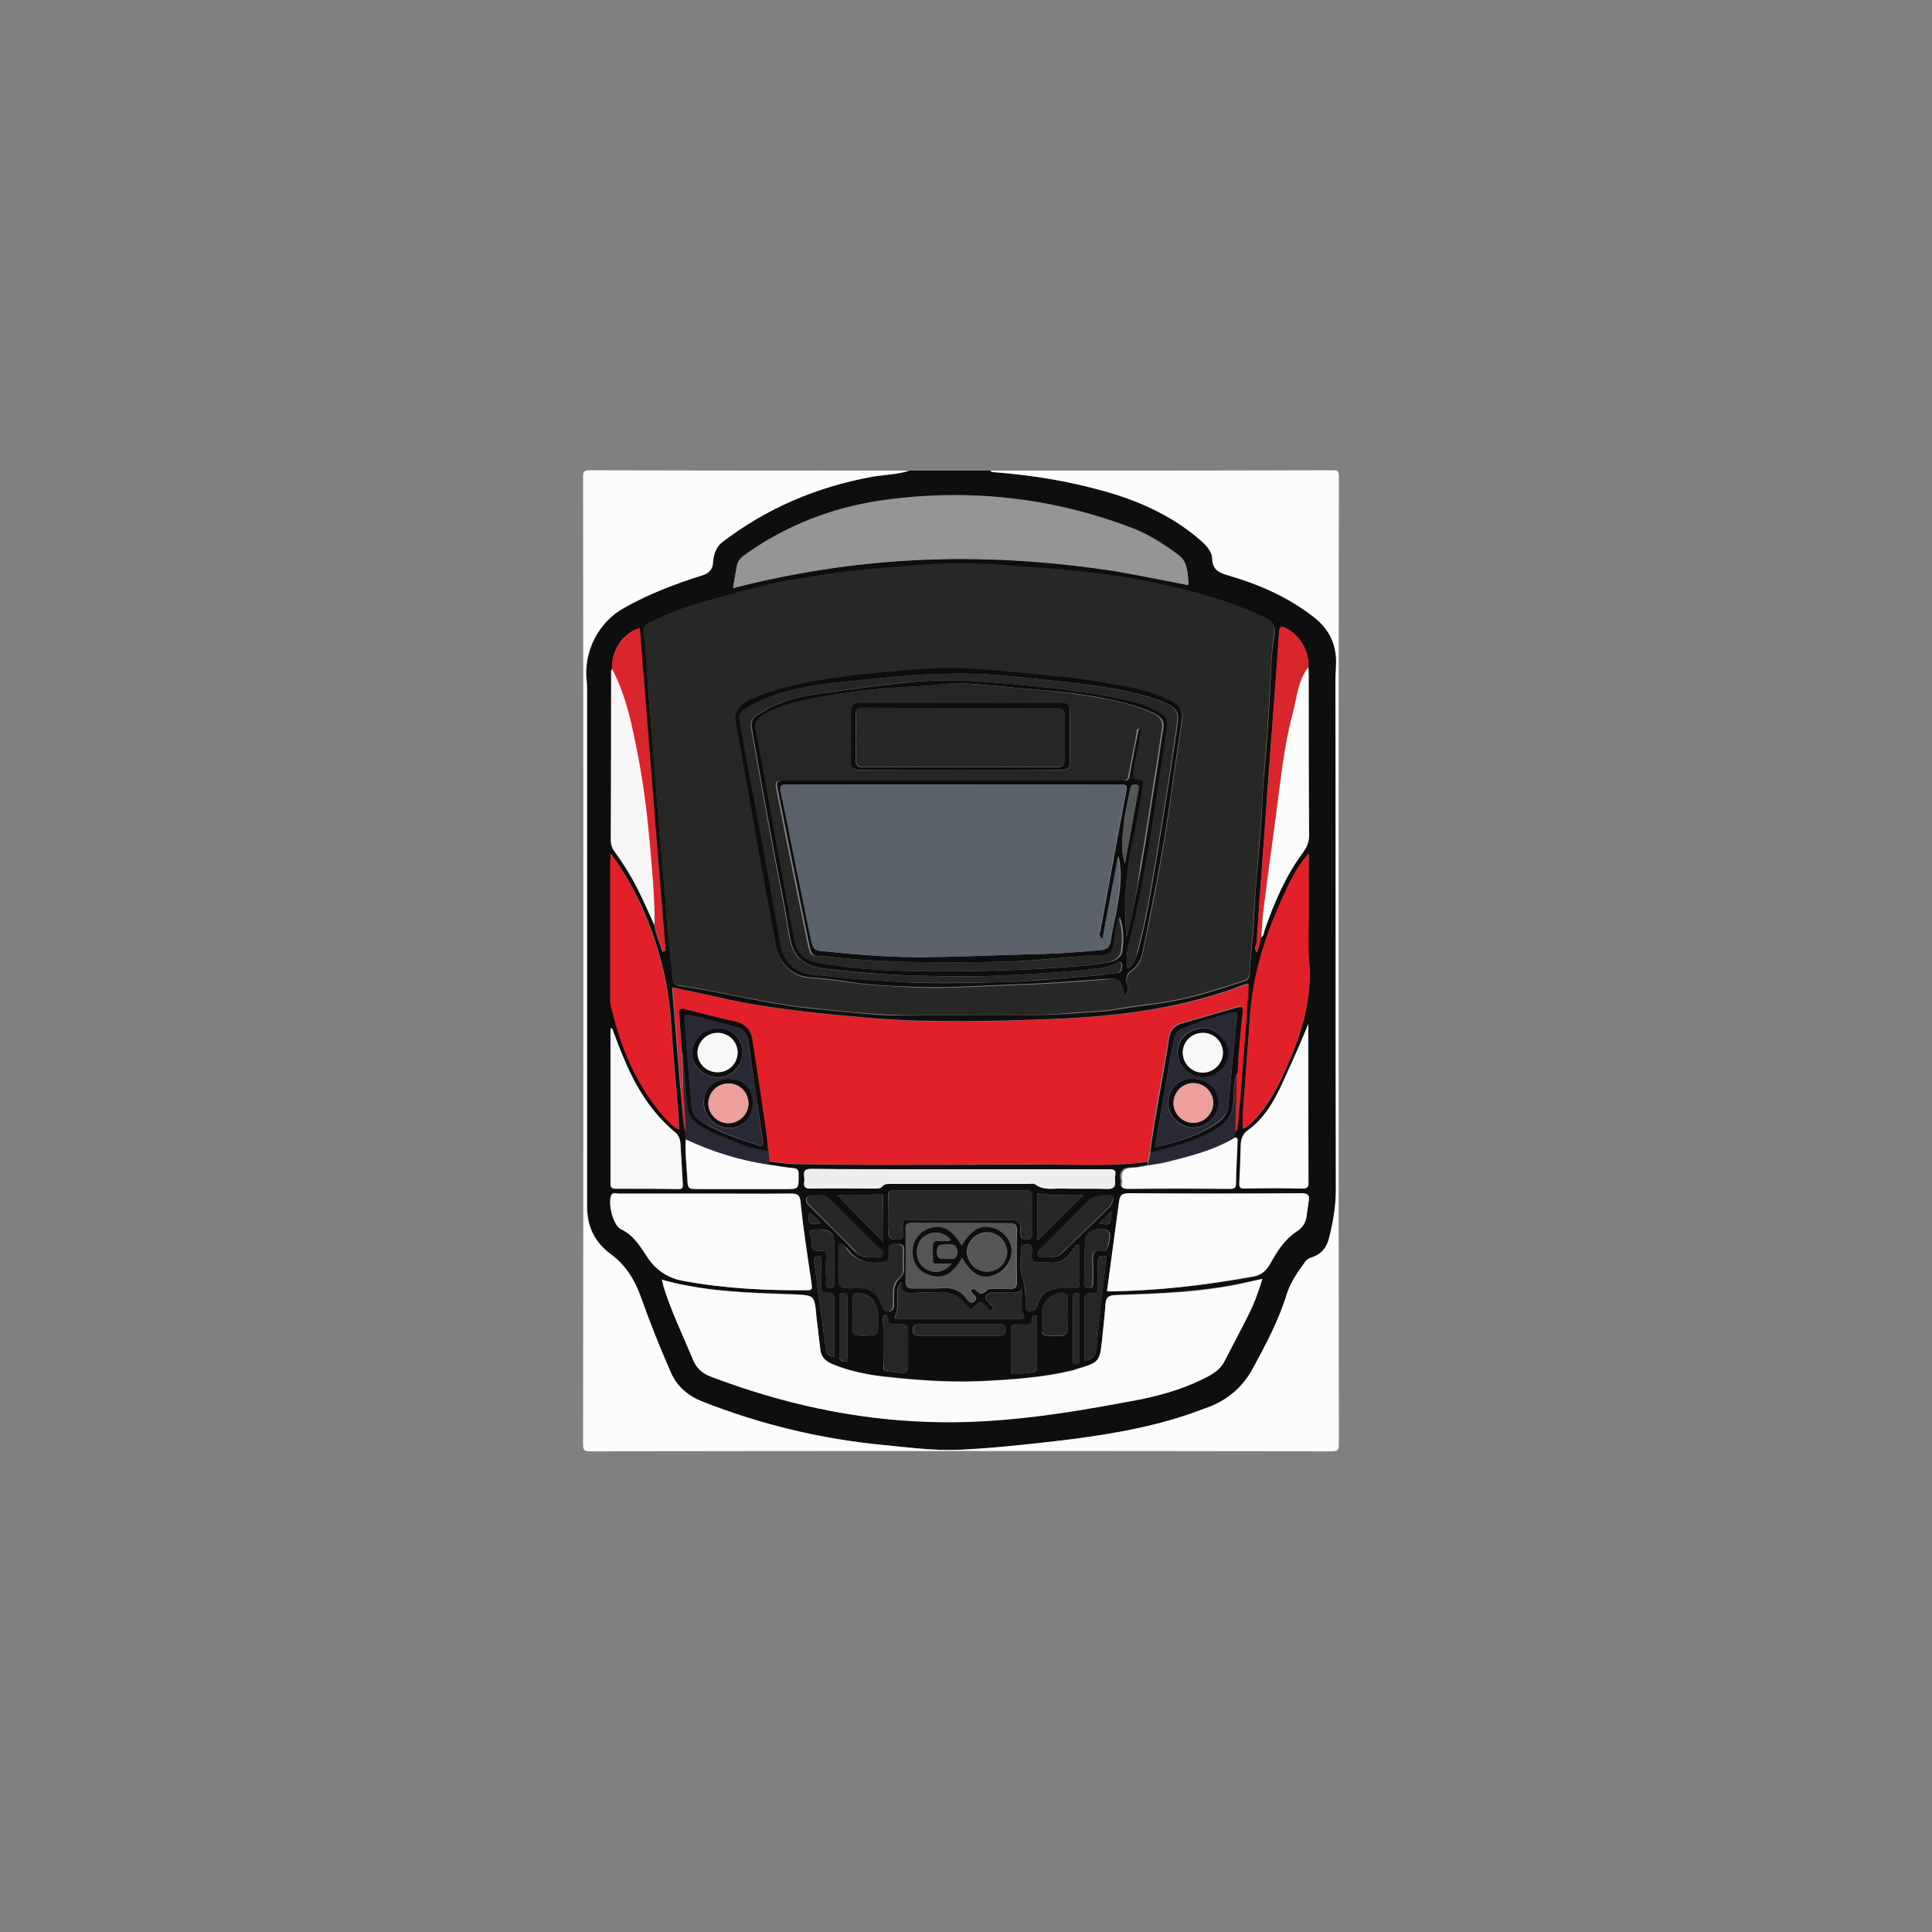 <?xml version="1.0" encoding="utf-8"?>
<!-- Generator: Adobe Illustrator 17.1.0, SVG Export Plug-In . SVG Version: 6.00 Build 0)  -->
<!DOCTYPE svg PUBLIC "-//W3C//DTD SVG 1.1//EN" "http://www.w3.org/Graphics/SVG/1.1/DTD/svg11.dtd">
<svg version="1.1" id="Layer_1" xmlns="http://www.w3.org/2000/svg" xmlns:xlink="http://www.w3.org/1999/xlink" x="0px" y="0px"
	 viewBox="0 0 500 500" enable-background="new 0 0 500 500" xml:space="preserve">
<rect x="0" y="0" width="500" height="500" fill="#808080" stroke="none"/>
<g>
	<g>
		<path fill="#0F0E0F" d="M235.3,121.8c7,0,14.1,0,21.2,0c0.1,0.4,0.5,0.4,0.8,0.4c9.4,0.7,18.7,2.2,27.8,4.7
			c9.3,2.5,17.9,6.3,25.3,12.6c1.6,1.4,3.4,2.9,3.4,5.1c0.1,2.8,1.7,3.7,4.1,4.3c7.8,2.2,15.2,5.5,21.8,10.5
			c3.4,2.6,5.7,5.9,6.1,10.4c0.2,2.1-0.1,4-0.1,6.1c0,44,0,88,0.1,132c0,4.2-0.7,8.2-1.7,12.3c-0.6,2.5-2,4.3-4.5,5.2
			c-0.7,0.2-1.3,0.5-1.7,1.1c-1.9,2.7-3.8,5.2-4.8,8.4c-2.1,6.9-5.5,13.2-8.9,19.5c-2.5,4.7-6.3,7.9-11.2,9.7c-2,0.7-4,1.6-6.1,2.2
			c-11.1,3.6-22.4,5.3-33.9,6.7c-8.2,1-16.4,1.9-24.6,2.2c-6.5,0.3-12.9-0.6-19.4-1.2c-16.3-1.6-32-5.3-47.2-11.3
			c-3.9-1.6-6.7-4-8.3-7.9c-2.8-6.3-5.3-12.7-7.6-19.2c-1.6-4.3-4-8.2-7.6-10.9c-4.3-3.1-6.3-7.2-6.3-12.4c0-44.4,0-88.8,0-133.2
			c0-0.9,0-1.9-0.1-2.8c-0.9-7.6,3-15.3,9.7-19c6.4-3.6,13.2-6.2,20.2-8.4c1.8-0.5,2.7-1.6,2.8-3.4c0.1-1.9,0.7-3.9,2.4-5.2
			c11.5-8.8,24.5-14.3,38.7-16.9C229,122.9,232.3,122.9,235.3,121.8z M177.4,293c0,0.7,0,1.3,0,1.9c-0.1,3.3,0.2,6.6,0.4,9.9
			c0.2,3,0.1,3,3.2,3c7.4,0,14.8,0,22.1,0c3.6,0,3.5,0,3.5-3.7c0-1.1-0.2-1.6-1.4-1.7c-2.1-0.1-4.2-0.6-6.3-0.9c0-0.3,0-0.6,0.1-0.9
			c2.5,0.3,4.9,0.7,7.3,0.7c7.7,0.1,15.3,0.2,23,0.2c14.5,0,29-0.1,43.5-0.1c8.1,0.1,16.2,0.4,24.2-0.7c0,0.3,0,0.5,0,0.8
			c-1.4,0.2-2.8,0.6-4.2,0.6c-2.3,0-3.3,1-2.8,3.3c0.1,0.2,0,0.4,0,0.6c-0.2,1.3,0.4,1.6,1.6,1.6c8.8-0.1,17.6-0.1,26.3,0
			c1.1,0,1.6-0.3,1.6-1.5c0.1-3.6,0.3-7.2,0.4-10.8c0-0.5,0.1-1-0.7-1c0-0.4,0-0.9,0.1-1.4c0.9-0.4,0.8-1.2,0.9-2
			c0.5-6.4,1-12.8,1.6-19.2c0.4-5.7,0.8-11.4,1.2-17.2c-1.4,0.4-2.5,0.8-3.7,1.3c-15.3,5.4-31,7.3-47.1,7.9
			c-15.4,0.6-30.8,1-46.3-0.2c-13.5-1.2-27.1-2.4-40.4-5.5c-3.8-0.9-7.6-1.6-11.6-2.5c0.7,8.7,1.4,17.1,2.1,25.7
			C176.5,285.2,176.5,289.1,177.4,293z M326.2,242.5c0.7-0.4,0.7-1.3,1-1.9c2.5-7.2,5.5-14.1,10.1-20.3c1-1.3,1.4-2.6,1.4-4.3
			c-0.1-13.8,0-27.6-0.1-41.4c0-0.7-0.1-1.4-0.1-2.1c0.4-3.7-1.9-7.9-5.3-9.6c-1.8-1-2.1-0.7-2.2,1.3c-0.4,6.4-0.9,12.8-1.4,19.2
			c-1,12.7-1.9,25.4-2.8,38.2c-0.6,7.5-1.1,14.9-1.6,22.4c-0.1,0.7-0.9,1.5,0.1,2.5C325.9,245,325.9,243.7,326.2,242.5z
			 M158.4,173.1c-0.4,0.3-0.3,0.7-0.3,1.2c0,14.4-0.1,28.8-0.1,43.2c0,1.1,0.4,2,1,2.9c2.6,3.6,4.9,7.4,6.8,11.4
			c1.2,2.5,2.4,5.1,3.5,7.6c0.4,2.4,1.4,4.6,2.1,6.9c0.2,0,0.4-0.1,0.7-0.1c-2.2-27.9-4.4-55.7-6.7-83.6
			C161.1,163.9,158.2,168.4,158.4,173.1z M252,262.7c6.5-0.1,16,0.3,25.4-0.4c4.1-0.3,8.2-0.4,12.3-1.1c4-0.7,8.2-1.1,12.3-1.8
			c6.8-1.1,13.3-3.3,19.9-5.4c0.7-0.2,1.4-0.6,1.5-1.6c0.2-3.5,0.5-7,0.9-10.5c0.2-2.5,0.3-5,0.4-7.6c0.4-6.6,1.1-13.2,1.6-19.7
			c0.4-4.9,0.4-9.7,0.9-14.5c0.7-7.7,1.2-15.4,1.6-23.1c0.2-4.2,0.3-8.5,1-12.6c0.4-2.4-0.3-3.4-2.3-4.4c-9.1-4.3-18.8-6.9-28.5-9
			c-8.3-1.8-16.7-2.8-25.1-3.5c-7.4-0.6-14.8-1.3-22.2-1.5c-9.4-0.3-18.8,0.7-28.1,1.6c-6,0.5-12,1.4-17.9,2.5
			c-8.5,1.4-16.7,3.9-24.9,6.2c-4.5,1.3-8.8,3.1-12.9,5.1c-1,0.4-1.5,1-1.3,2.2c0.5,3.5,0.7,7.1,0.9,10.7c0.4,6.6,1,13.2,1.6,19.7
			c0.3,4.1,0.6,8.2,0.9,12.4c0.5,6.4,1,12.7,1.6,19.1c0.4,4.3,0.7,8.5,1,12.8c0.4,4.9,1.1,9.9,1.5,14.8c0.1,1.5,0.8,1.9,2,2.1
			c10.9,1.6,21.7,4.5,32.7,5.7c7.3,0.7,14.5,1.6,21.8,1.9C236.7,262.9,242.9,262.7,252,262.7z M171.3,331.2c0.2,0.7,0.3,1.2,0.4,1.6
			c2,6.5,5,12.6,7.6,18.9c0.9,2.2,2.5,3.7,4.7,4.5c18.2,6.9,37,11.1,56.4,11.7c17.4,0.6,34.4-2,51.4-5.2c6.9-1.3,13.6-2.9,19.9-6.1
			c2.1-1,4-2.2,5.2-4.4c2-4,4.1-7.9,6.1-11.8c1.5-3,2.6-6.1,3.7-9.5c-1.4,0.3-2.5,0.6-3.6,0.8c-11.4,2.6-22.9,3-34.4,3.4
			c-1.8,0.1-2.5,0.7-2.6,2.3c-0.2,3.1-0.6,6.3-0.9,9.4c-0.5,5.5-0.8,5.8-6.1,7.3c-0.4,0.1-0.8,0.2-1.2,0.4c-8,2-16.2,2.5-24.5,2.9
			c-8.5,0.4-17.1-0.4-25.5-1.3c-4.3-0.5-8.5-1.4-12.4-3.1c-1.7-0.7-3-1.8-3.2-3.8c-0.3-2.8-0.7-5.5-1-8.4c-0.5-5.8-0.5-5.6-6.3-5.9
			C193.7,334.5,182.5,334.4,171.3,331.2z M189.7,152.2c15.6-4,31.1-6.4,47-7.3c17.3-0.9,34.5,0.2,51.6,2.8c6.1,0.9,12,2.2,18,3.4
			c0.4,0.1,1.3,0.6,1.3-0.3c-0.3-2.6-0.1-5.4-2.7-7.3c-3.8-2.8-7.8-5.4-12.2-7c-20.9-7.9-42.6-10.2-64.8-7
			c-12.6,1.9-24.3,6.4-34.8,13.8c-1.1,0.8-2.2,1.6-2.4,3.1C190.3,148.3,190,150.1,189.7,152.2z M286.5,334.2c13-0.1,25.6-1.6,38-3.8
			c1.9-0.4,3.3-1.6,4.3-3.4c1.7-3.1,3.7-6.2,6.6-8.1c1.6-1,2.4-2.2,2.7-3.8c0.2-1.3,0.3-2.8,0.6-4.2c0.3-1.7-0.4-2-2-2
			c-14.9,0.1-29.7,0.1-44.6,0c-1.9,0-2.3,0.6-2.5,2.2C288.6,318.7,287.6,326.4,286.5,334.2z M182.7,308.9c-7.6,0-15.2,0-22.8,0
			c-0.6,0-1.4-0.4-1.8,0.5c-0.8,2,0.5,7.7,2.5,8.7c3.2,1.5,4.9,4.3,6.7,7c2.2,3.4,5.4,5.7,9.5,6.4c10.6,1.9,21.4,2.5,32.2,2.4
			c1,0,1.2-0.3,1-1.3c-1-7.2-2.2-14.3-2.9-21.5c-0.2-2.1-1-2.2-2.7-2.2C197.2,308.9,189.9,308.9,182.7,308.9z M158.1,221
			c-0.1,0.9-0.1,1.1-0.1,1.4c0,12,0,24.1,0,36.1c0,0.4,0,0.8,0.1,1.3c2.5,10.9,6.6,21.1,14.2,29.6c1,1,1.9,2.2,3.5,2.9
			c-0.1-1.5-0.1-2.7-0.2-3.9c-0.7-7.9-1.4-15.9-1.9-23.8c-0.7-10.7-3.4-20.8-7.8-30.5C163.8,229.7,161.4,225.4,158.1,221z
			 M338.7,220.9c-3.3,3.6-5.2,7.9-7.1,12.2c-4.3,9.5-7.3,19.3-8.1,29.8c-0.4,6.4-1,12.9-1.4,19.4c-0.2,3.2-0.7,6.4-0.4,9.8
			c1.1-0.4,1.8-1.1,2.5-1.8c4.3-4.3,6.9-9.7,9.3-15.3c3.7-8.4,6.1-17.1,5.3-26.4c-0.4-4.2-0.1-8.5-0.1-12.6
			C338.7,230.8,338.7,225.9,338.7,220.9z M158.4,266.1c-0.1,0-0.2,0.1-0.4,0.1c0,13.4,0,26.7,0,40.1c0,1,0.2,1.4,1.3,1.4
			c5.5,0,10.8,0,16.3,0.1c1,0,1.2-0.3,1.1-1.3c-0.2-3.5-0.4-7-0.6-10.5c-0.1-1.2-0.5-2.2-1.4-2.9c-6-5-9.9-11.4-13-18.5
			C160.5,271.8,159.6,269,158.4,266.1z M338.6,265c-1.8,4.2-3.5,8.3-5.3,12.3c-2.5,5.8-5.1,11.4-10.5,15.3c-1,0.7-1.6,1.9-1.6,3.3
			c-0.1,3.4-0.2,6.9-0.4,10.3c-0.1,1,0.2,1.3,1.3,1.3c5.1-0.1,10.2-0.1,15.2,0c1,0,1.4-0.2,1.4-1.4
			C338.6,292.5,338.6,278.8,338.6,265z M248.4,302.6c-3.5,0-7,0-10.5,0c-9.3,0-18.6,0.1-27.9-0.1c-1.6,0-2.2,0.4-1.9,2
			c0.1,0.4,0.1,1,0,1.5c-0.1,1.2,0.4,1.6,1.6,1.6c5.5-0.1,11.1,0,16.7,0c0.7,0,1.5,0,1.9-0.5c0.7-0.7,1.4-0.7,2.2-0.7
			c11.9,0,23.9,0,35.8,0c0.5,0,1.3-0.1,1.6,0.1c2.2,1.7,4.7,1,7.1,1.1c3.9,0.1,7.8-0.1,11.6,0.1c2.9,0.1,1.7-2,2-3.4
			c0.4-1.7-0.7-1.7-1.9-1.7C273.9,302.6,261.2,302.6,248.4,302.6z M229.9,314.2c0,1.5,0.1,3,0,4.4c-0.1,1.7,0.5,2.2,2.2,2.2
			c1.8,0,1.7-1,1.6-2.2c0-3.1-0.3-2.9,3-2.9c7.9,0,15.8,0,23.7,0c3.5,0,3.6,0,3.7,3.6c0.1,1.1,0.4,1.5,1.5,1.5
			c1.1,0,1.5-0.4,1.5-1.5c-0.1-3.2-0.1-6.5,0-9.7c0-1.1-0.4-1.5-1.5-1.5c-11.4,0-22.8,0-34.3,0c-1.1,0-1.5,0.4-1.5,1.5
			C229.9,311,229.9,312.6,229.9,314.2z M248.8,316.5c-4.2,0-8.3,0-12.5,0c-1.2,0-1.8,0.2-1.8,1.6c0.1,4.6,0.1,9.1,0,13.8
			c0,1.3,0.6,1.6,1.8,1.6c2.4-0.1,4.8,0.1,7.2-0.1c2.8-0.2,4.9,0.4,6.7,2.7c0.4,0.5,0.9,1.6,2,0.7c1-1,0.1-1.4-0.4-2
			c-0.2-0.3-0.7-0.6-0.4-1c0.4-0.5,0.9-0.1,1.3,0.2c0.9,1.1,1.7,1,2.6,0c0.4-0.5,1.2-0.4,1.8-0.4c1.4,0,2.8-0.1,4.2,0
			c1.3,0.1,1.9-0.4,1.9-1.8c-0.1-4.5-0.1-9.1,0-13.5c0-1.3-0.4-1.7-1.7-1.7C257.1,316.5,252.9,316.5,248.8,316.5z M264.6,333.2
			c-0.7,1.5-1.5,1.3-2.2,1.3c-1.6,0-3.2,0-4.9,0c-1,0-1.9,0-2.4,1c-0.4,1,0.7,1.3,1,1.9c0.2,0.3,0.5,0.5,0.7,0.7
			c0.2,0.2,0.5,0.6,0.1,0.9c-0.3,0.3-0.7,0.1-1-0.1c-0.4-0.3-0.7-0.6-1-1c-0.8-1.1-1.6-1.1-2.5,0c-0.7,1-1.5,1-2.2,0
			c-2.1-3.1-5.2-3.7-8.7-3.4c-1.6,0.1-3.2-0.1-4.9,0.1c-1.9,0.1-3.7,0.1-3.2-2.8c-1.3,1-1.2,2.2-1.2,3.2c-0.1,1.6,0.2,3.2-0.2,4.6
			c-0.6,1.8-0.8,1.7,1.2,1.7c10,0,20,0,30.1,0c2.1,0,2,0,1.3-1.8c-0.2-0.4-0.1-1-0.1-1.4C264.6,336.8,264.6,335.4,264.6,333.2z
			 M217.5,321.7c-0.1,0.4-0.3,0.4-0.3,0.6c0,2.4,0,4.8,0,7.2c0,3.9,0,4,4,3.9c2.3-0.1,4.5,0,6.1,2.2c0.5,0.7,0.9,1.6,1.2,2.5
			c0.2,0.7,0.4,1.5,1.6,1.3c1.2-0.1,1.3-1,1.3-1.9s0-1.8,0-2.8c0-1.6,0.4-2.9,1.6-4c0.7-0.7,1-1.5,1-2.5c-0.1-1.5-0.1-3,0-4.4
			c0.1-1.5-0.4-1.9-1.9-1.9c-1.9-0.1-2.1,1-1.9,2.4c0.2,1.9-0.4,2.2-2.3,2.4c-3.6,0.4-6.4-0.6-8.6-3.6
			C218.7,322.6,218.1,322.2,217.5,321.7z M279.4,322.4c-0.2-0.1-0.5-0.3-0.7-0.4c-0.6,0.7-1.2,1.6-1.8,2.3c-1.4,1.9-3.3,2.8-5.7,2.4
			c-1.3-0.2-2.7,0.4-3.7-0.3c-0.9-0.7-0.3-2.1-0.4-3.2c-0.1-0.8-0.4-1.1-1.2-1.1c-0.7,0-1.6-0.2-1.6,0.7c-0.1,2.6-0.6,5.5,0.2,7.7
			c0.8,2.2,0.8,4.3,1,6.6c0.1,0.8-0.5,2,0.9,2.2c1.2,0.1,1.8-0.4,2.2-1.7c0.9-2.9,2.8-4.2,5.8-4.2c1.2,0,2.4,0,3.6,0
			c1,0,1.4-0.3,1.4-1.3C279.3,328.8,279.4,325.6,279.4,322.4z M271.2,325.4c1.3-0.1,2.4,0.1,3.4-0.8c4-4,8.2-7.9,12.2-11.8
			c0.7-0.7,1.1-1.4,1.3-2.3c0.1-0.4,0-0.8-0.4-1c-1.2-0.5-4.9,0.1-5.9,1.2c-4,3.9-7.9,7.9-11.7,11.8c-0.7,0.7-2,1.3-1.4,2.5
			C269.1,325.9,270.3,325.1,271.2,325.4z M225.5,325.3c1-0.2,2.4,0.7,2.8-0.4c0.4-1.1-1-1.7-1.6-2.4c-3.7-3.8-7.6-7.6-11.3-11.4
			c-1.2-1.3-2.5-2.1-4.3-1.7c-0.8,0.1-1.9-0.5-2.4,0.7c-0.4,1,0.4,1.7,1,2.3c3.7,3.7,7.6,7.4,11.2,11.2
			C222.3,324.9,223.6,325.8,225.5,325.3z M268.4,347.5c0-2,0-4,0-6.1c0-0.4,0.1-1.1-0.7-1c-0.5,0-0.6,0.5-0.6,1
			c0.1,1.3-0.7,1.5-1.7,1.4c-0.8-0.1-1.7,0-2.5,0c-0.9,0-1.3,0.4-1.3,1.3c0,3.5,0,7,0,10.5c0,0.4-0.1,1.1,0.7,1
			c1.6-0.1,3.2-0.2,4.8-0.4c1-0.1,1.3-0.7,1.3-1.8C268.3,351.4,268.4,349.5,268.4,347.5z M268.5,321.1c3.9-3.9,7.9-7.9,11.9-11.8
			c-3.7-0.4-7.9,0.4-11.9-0.5C268.5,313,268.5,317.3,268.5,321.1z M228.6,321.4c0-3.7,0-7.6,0-11.4c0-0.5,0-1-0.7-1
			c-3.8,0.5-7.7,0-11.2,0.3C220.5,313.3,224.5,317.3,228.6,321.4z M228.6,347.5c0,1.9,0,4,0,5.9c0,0.7-0.1,1.4,1,1.5
			c1.2,0.1,2.3,0.3,3.5,0.4c1.3,0.1,1.9-0.3,1.9-1.7c-0.1-2.7,0-5.3,0-8c0-2.9,0-2.9-3-2.9c-1,0-2.2,0.3-2.2-1.4c0-0.4,0-1-0.6-1
			c-0.7,0-0.7,0.6-0.7,1.1C228.6,343.4,228.6,345.4,228.6,347.5z M280.7,352.2c1.7-0.4,2.8-1,3-2.9c0.7-7.6,1.6-15.2,2.5-22.7
			c0.1-0.7,0.7-1.6-0.7-1.6c-1.2-0.1-1.4,0.6-1.4,1.6c0,1.9-0.1,4,0,5.9c0.1,1.5-0.1,2.5-2,2.2c-1-0.1-1.4,0.4-1.4,1.3
			C280.7,341.3,280.7,346.6,280.7,352.2z M248.3,342.7c-3.4,0-6.9,0-10.4,0c-1.1,0-1.7,0.2-1.7,1.5c0,1.3,0.7,1.5,1.7,1.5
			c6.9,0,13.8,0,20.7,0c1.1,0,1.7-0.2,1.7-1.5c0-1.3-0.7-1.5-1.7-1.5C255.2,342.7,251.7,342.7,248.3,342.7z M276.4,340.3
			c0-1.4-0.1-2.8,0-4.2c0.1-1.1-0.4-1.4-1.5-1.5c-2.5-0.1-5,2-5.2,4.8c-0.1,1.6,0,3.2-0.1,4.9c-0.1,1.1,0.5,1.3,1.6,1.4
			c5.2,0.3,5.2,0.3,5.2-4.9C276.4,340.6,276.4,340.4,276.4,340.3z M220.6,340.1c0,1,0.1,2.1,0,3.1c-0.2,1.9,0.5,2.5,2.5,2.5
			c4.3-0.1,4.3,0,4.3-4.4c0-0.6,0-1.1-0.1-1.6c-0.6-3.1-2.3-4.9-4.9-5c-1.2-0.1-1.9,0.2-1.8,1.6
			C220.6,337.5,220.6,338.8,220.6,340.1z M215.9,351.3c0-5.2,0-10.2,0-15.3c0-1.2-0.6-1.4-1.6-1.4c-1.4,0.1-1.9-0.6-1.8-1.9
			c0.1-1.7,0.1-3.4,0-5.1c-0.1-0.9,0.7-2.6-0.8-2.5c-1.6,0.1-0.9,1.9-0.8,2.8c0.9,7.2,1.9,14.4,2.9,21.6
			C213.9,350.4,214.5,351,215.9,351.3z M280.7,326.4c0,1.9,0,3.8,0,5.7c0,0.7,0.1,1.3,1,1.3c1,0.1,1.2-0.5,1.2-1.3
			c0-1.9,0.1-3.8,0-5.7c-0.1-1.9,0.1-3.1,2.4-2.7c1.1,0.2,1.3-0.6,1.6-1.5c0.3-1.3,0.9-3-0.2-3.7c-1-0.7-2.8-0.6-4,0
			c-1,0.5-1.9,1.4-1.8,2.8C280.7,322.9,280.7,324.6,280.7,326.4z M215.9,326.7c0-1.7,0-3.4,0-5.1c0-2.7-1.4-3.7-4.8-3.4
			c-3.1,0.1-0.7,2.2-1,3.3c-0.3,1.3,0.4,2.5,2.2,2.2c1.3-0.1,1.6,0.5,1.5,1.6c-0.1,1.9-0.1,4,0,5.9c0,0.8-0.5,2,1,2.1s1-1.2,1.1-2
			C216,329.8,215.9,328.2,215.9,326.7z M219.3,343.9c0-2.5,0-5.1,0-7.6c0-0.7,0.2-1.6-1-1.7c-1.3-0.1-1.1,1-1.1,1.8
			c0,4,0,7.9,0,11.8c0,1,0,1.9,0,2.9c0,0.9,0.6,1.3,1.4,1.3c1.1,0.1,0.7-0.9,0.7-1.3C219.3,348.7,219.3,346.3,219.3,343.9z
			 M277.7,343.9c0,2.5,0,5.1,0,7.6c0,0.6-0.4,1.6,0.7,1.6c1,0,1-0.9,1-1.6c0-5.2,0-10.2,0-15.4c0-0.6,0.1-1.4-0.8-1.4
			s-0.9,0.7-0.9,1.3C277.7,338.7,277.7,341.2,277.7,343.9z M287.7,313.4c-1.1,1.1-2.2,2.2-3.3,3.2
			C287.4,317.2,287.4,317.1,287.7,313.4z M212.4,316.6c-0.9-1.1-1.8-2.1-3-2.9C209,316.7,209.4,317.1,212.4,316.6z"/>
		<path fill="#FCFCFC" d="M235.3,121.8c-3.1,1-6.4,1-9.7,1.6c-14.2,2.6-27.2,8.1-38.7,16.9c-1.7,1.3-2.2,3.2-2.4,5.2
			c-0.1,1.9-1.1,2.9-2.8,3.4c-7,2.2-13.8,4.8-20.2,8.4c-6.7,3.7-10.6,11.4-9.7,19c0.1,0.9,0.1,1.8,0.1,2.8c0,44.4,0,88.8,0,133.2
			c0,5.2,2,9.3,6.3,12.4c3.7,2.7,6.1,6.6,7.6,10.9c2.3,6.5,4.9,12.9,7.6,19.2c1.6,3.8,4.4,6.4,8.3,7.9c15.2,6,31,9.8,47.2,11.3
			c6.4,0.6,12.9,1.5,19.4,1.2c8.2-0.4,16.5-1.3,24.6-2.2c11.4-1.3,22.9-3.1,33.9-6.7c2.1-0.7,4.1-1.5,6.1-2.2
			c4.9-1.9,8.6-5.1,11.2-9.7c3.4-6.3,6.8-12.6,8.9-19.5c1-3.1,2.9-5.8,4.8-8.4c0.4-0.6,1-0.9,1.7-1.1c2.5-0.8,3.9-2.6,4.5-5.2
			c1-4,1.7-8.1,1.7-12.3c-0.1-44,0-88-0.1-132c0-2,0.3-4,0.1-6.1c-0.4-4.5-2.6-7.8-6.1-10.4c-6.5-5-13.9-8.2-21.8-10.5
			c-2.4-0.7-4-1.5-4.1-4.3c-0.1-2.2-1.8-3.7-3.4-5.1c-7.4-6.3-16.1-10.1-25.3-12.6c-9.1-2.5-18.4-4-27.8-4.7c-0.3,0-0.7,0.1-0.8-0.4
			c29.5,0,59,0,88.4-0.1c1.4,0,1.7,0.2,1.7,1.7c-0.1,83.5-0.1,167,0,250.4c0,1.6-0.4,1.8-1.9,1.8c-64-0.1-127.9-0.1-191.8,0
			c-1.5,0-1.9-0.2-1.9-1.8c0.1-83.5,0.1-167,0-250.4c0-1.5,0.4-1.7,1.7-1.7C180.4,121.8,207.9,121.8,235.3,121.8z"/>
		<path fill="#272726" d="M252,262.7c-9.1,0-15.3,0.2-21.5-0.1c-7.3-0.3-14.5-1.1-21.8-1.9c-11.1-1.2-21.8-4-32.7-5.7
			c-1.2-0.1-1.9-0.6-2-2.1c-0.4-4.9-1.2-9.9-1.5-14.8c-0.3-4.3-0.5-8.5-1-12.8c-0.6-6.4-1.1-12.7-1.6-19.1
			c-0.4-4.1-0.6-8.2-0.9-12.4c-0.5-6.6-1.1-13.1-1.6-19.7c-0.2-3.6-0.4-7.1-0.9-10.7c-0.1-1,0.4-1.7,1.3-2.2c4.2-2,8.5-3.9,12.9-5.1
			c8.2-2.3,16.5-4.8,24.9-6.2c5.9-1,11.9-1.9,17.9-2.5c9.4-0.8,18.8-1.9,28.1-1.6c7.4,0.2,14.8,0.9,22.2,1.5
			c8.5,0.7,16.9,1.7,25.1,3.5c9.7,2.1,19.4,4.6,28.5,9c2,1,2.7,1.9,2.3,4.4c-0.7,4.1-0.7,8.4-1,12.6c-0.4,7.7-0.9,15.4-1.6,23.1
			c-0.4,4.8-0.5,9.7-0.9,14.5c-0.5,6.6-1.1,13.1-1.6,19.7c-0.1,2.5-0.2,5-0.4,7.6c-0.4,3.5-0.6,7-0.9,10.5c-0.1,1-0.7,1.3-1.5,1.6
			c-6.6,2.1-13.1,4.3-19.9,5.4c-4.1,0.7-8.2,1-12.3,1.8c-4.1,0.7-8.2,0.8-12.3,1.1C268,263,258.5,262.7,252,262.7z M291.1,257.7
			c1-1,1-1.7,0.7-2.7c-0.4-1.3-0.3-2.7,1-3.6c1.7-1.2,2.6-3,3-4.9c2.6-12.3,5-24.6,6.8-37c1-7.1,2-14.3,3.1-21.4
			c0.6-3.9,0.3-5.1-3.2-6.8c-4-1.9-8.2-3-12.5-3.7c-5.5-1-11.1-1.9-16.6-2.4c-4.6-0.4-9.1-1-13.6-1.3c-6.1-0.5-12.3-1-18.6-0.7
			c-8.6,0.5-17.2,1.2-25.7,2.5c-7.3,1-14.5,2.5-21.3,5.6c-2.8,1.3-4.1,3.3-3.7,5.6c1.1,6.4,2.2,12.9,3.4,19.2
			c2.4,13,4.8,26,7.1,39.1c0.8,4.4,4.1,7.6,8.5,7.9c2.8,0.2,5.6,0.5,8.4,0.9c6.4,1,12.9,1.3,19.3,1.6c8.8,0.3,17.7-0.4,26.6-0.7
			c7.3-0.2,14.4-0.8,21.6-1.3C290.2,253,290.2,253,291.1,257.7z"/>
		<path fill="#E22029" d="M176.2,281.3c-0.7-8.5-1.4-17-2.1-25.7c4,0.8,7.8,1.6,11.6,2.5c13.3,3.1,26.8,4.3,40.4,5.5
			c15.4,1.3,30.8,0.8,46.3,0.2c16-0.6,31.9-2.5,47.1-7.9c1.2-0.4,2.4-0.8,3.7-1.3c-0.4,5.8-0.7,11.5-1.2,17.2
			c-0.5,6.4-1,12.8-1.6,19.2c-0.1,0.7,0,1.6-0.9,2c0.1-5,0.3-10,0.4-15.1c0.1-0.2,0.2-0.4,0.2-0.6c0.2-5.2,0.7-10.4,1.3-15.6
			c0.2-1.9-1-1.3-1.9-1c-4.6,1.3-9.1,2.7-13.8,4c-1.9,0.5-3,1.8-3.3,3.7c-1.6,9.9-3.7,19.7-4.9,29.7c-0.2,0.8-0.4,1.6-0.6,2.5
			c-8.1,1.2-16.2,0.8-24.2,0.7c-14.5-0.1-29,0.1-43.5,0.1c-7.7,0-15.3-0.1-23-0.2c-2.5-0.1-4.9-0.5-7.3-0.7
			c-0.1-0.9-0.1-1.8-0.2-2.7c-0.2-2-0.4-4-0.7-6.1c-1.1-7.6-2.2-15.1-3.4-22.7c-0.4-2.5-1.9-4-4.3-4.6c-4.3-1-8.7-2.1-13.1-3.2
			c-1-0.3-1.6-0.1-1.5,1.1c0.3,3.4,0.5,6.7,0.7,10.1c0.1,3,0.1,5.9,0.2,8.9C176.6,281.3,176.4,281.3,176.2,281.3z"/>
		<path fill="#FBFBFB" d="M171.3,331.2c11.3,3.1,22.5,3.4,33.7,3.8c5.8,0.2,5.8,0.1,6.3,5.9c0.3,2.8,0.7,5.6,1,8.4
			c0.2,2,1.5,3.1,3.2,3.8c4,1.6,8.2,2.5,12.4,3.1c8.5,1,17,1.6,25.5,1.3c8.2-0.4,16.5-0.9,24.5-2.9c0.4-0.1,0.8-0.2,1.2-0.4
			c5.3-1.6,5.5-1.9,6.1-7.3c0.3-3.1,0.7-6.3,0.9-9.4c0.1-1.7,0.8-2.3,2.6-2.3c11.5-0.4,23.1-0.7,34.4-3.4c1-0.2,2.2-0.5,3.6-0.8
			c-1,3.4-2.2,6.6-3.7,9.5c-2,4-4.1,7.9-6.1,11.8c-1.1,2.2-3.1,3.4-5.2,4.4c-6.3,3.2-13,4.9-19.9,6.1c-17,3.2-34.1,5.8-51.4,5.2
			c-19.5-0.6-38.2-4.8-56.4-11.7c-2.2-0.8-3.8-2.2-4.7-4.5c-2.6-6.3-5.6-12.4-7.6-18.9C171.6,332.4,171.5,331.9,171.3,331.2z"/>
		<path fill="#959595" d="M189.7,152.2c0.4-2.1,0.7-3.9,1-5.7c0.3-1.4,1.3-2.2,2.4-3.1c10.5-7.4,22.2-12,34.8-13.8
			c22.1-3.2,43.8-1,64.8,7c4.4,1.7,8.4,4.3,12.2,7c2.5,1.9,2.4,4.6,2.7,7.3c0.1,0.9-0.8,0.4-1.3,0.3c-6-1.1-12-2.4-18-3.4
			c-17.1-2.6-34.3-3.7-51.6-2.8C220.8,145.8,205.3,148.2,189.7,152.2z"/>
		<path fill="#FCFCFC" d="M286.5,334.2c1-7.9,2.1-15.5,3.1-23.2c0.2-1.6,0.7-2.2,2.5-2.2c14.9,0.1,29.7,0.1,44.6,0
			c1.6,0,2.3,0.3,2,2c-0.2,1.3-0.4,2.8-0.6,4.2c-0.3,1.6-1.1,2.8-2.7,3.8c-2.9,1.9-4.9,5-6.6,8.1c-1,1.8-2.3,3.1-4.3,3.4
			C312.1,332.6,299.5,334.1,286.5,334.2z"/>
		<path fill="#FCFCFC" d="M182.7,308.9c7.3,0,14.5,0.1,21.8,0c1.7,0,2.5,0.1,2.7,2.2c0.7,7.2,1.9,14.4,2.9,21.5c0.1,1,0,1.3-1,1.3
			c-10.8,0.1-21.5-0.4-32.2-2.4c-4.1-0.7-7.3-2.9-9.5-6.4c-1.8-2.8-3.5-5.5-6.7-7c-2-1-3.4-6.6-2.5-8.7c0.4-1,1.2-0.5,1.8-0.5
			C167.5,308.9,175.1,308.9,182.7,308.9z"/>
		<path fill="#E22029" d="M158.1,221c3.3,4.4,5.7,8.7,7.7,13.2c4.4,9.7,7.1,19.8,7.8,30.5c0.5,7.9,1.3,15.9,1.9,23.8
			c0.1,1.2,0.1,2.4,0.2,3.9c-1.6-0.8-2.5-1.9-3.5-2.9c-7.6-8.5-11.7-18.6-14.2-29.5c-0.1-0.4-0.1-0.8-0.1-1.3c0-12,0-24.1,0-36.1
			C158.1,222.1,158.1,221.9,158.1,221z"/>
		<path fill="#E22029" d="M338.7,220.9c0,5,0,10,0,15c0,4.2-0.3,8.5,0.1,12.6c0.7,9.4-1.6,18-5.3,26.4c-2.4,5.5-5,10.8-9.3,15.3
			c-0.7,0.7-1.3,1.4-2.5,1.8c-0.3-3.4,0.2-6.6,0.4-9.8c0.4-6.4,1-12.9,1.4-19.4c0.7-10.5,3.8-20.3,8.1-29.8
			C333.6,228.7,335.4,224.5,338.7,220.9z"/>
		<path fill="#F8F8F8" d="M158.4,266.1c1,2.8,2.1,5.6,3.3,8.4c3,7.1,7,13.5,13,18.5c0.9,0.7,1.3,1.8,1.4,2.9c0.2,3.5,0.4,7,0.6,10.5
			c0.1,1-0.2,1.3-1.1,1.3c-5.5-0.1-10.8-0.1-16.3-0.1c-1,0-1.3-0.4-1.3-1.4c0-13.4,0-26.7,0-40.1
			C158.2,266.2,158.4,266.2,158.4,266.1z"/>
		<path fill="#FCFCFC" d="M338.6,265c0,13.8,0,27.5,0,41.2c0,1.1-0.4,1.4-1.4,1.4c-5.1-0.1-10.2-0.1-15.2,0c-1,0-1.3-0.3-1.3-1.3
			c0.2-3.4,0.3-6.9,0.4-10.3c0.1-1.3,0.6-2.5,1.6-3.3c5.4-3.8,7.9-9.5,10.5-15.3C335.1,273.3,336.9,269.2,338.6,265z"/>
		<path fill="#F7F5F6" d="M169.4,239.4c-1.2-2.5-2.3-5.1-3.5-7.6c-1.9-4-4.2-7.9-6.8-11.4c-0.7-0.9-1-1.8-1-2.9
			c0.1-14.4,0.1-28.8,0.1-43.2c0-0.4-0.1-0.8,0.3-1.2c3.7,7,5.2,14.7,6.7,22.4c1.5,7.6,2.5,15.3,3.1,23
			C168.8,225.5,169.6,232.4,169.4,239.4z"/>
		<path fill="#FBFBFB" d="M338.6,172.6c0.1,0.7,0.1,1.4,0.1,2.1c0,13.8,0,27.6,0.1,41.4c0,1.6-0.4,2.9-1.4,4.3
			c-4.6,6.1-7.6,13.1-10.1,20.3c-0.2,0.7-0.2,1.6-1,1.9c0.2-2.5,0.3-4.9,0.6-7.3c1-8.1,2.2-16.1,3.2-24.2c1.2-8.8,2-17.7,4.3-26.3
			C335.6,180.6,335.8,176.1,338.6,172.6z"/>
		<path fill="#EEEEEE" d="M248.4,302.6c12.8,0,25.5,0,38.3,0c1.3,0,2.3,0,1.9,1.7c-0.3,1.3,0.9,3.4-2,3.4c-3.9-0.1-7.8,0-11.6-0.1
			c-2.4-0.1-4.9,0.6-7.1-1.1c-0.4-0.3-1.1-0.1-1.6-0.1c-11.9,0-23.9,0-35.8,0c-0.8,0-1.6-0.1-2.2,0.7c-0.4,0.5-1.3,0.5-1.9,0.5
			c-5.5,0-11.1-0.1-16.7,0c-1.2,0-1.7-0.3-1.6-1.6c0.1-0.4,0.1-1,0-1.5c-0.2-1.6,0.4-2,1.9-2c9.3,0.1,18.6,0.1,27.9,0.1
			C241.4,302.6,244.9,302.6,248.4,302.6z"/>
		<path fill="#272726" d="M229.9,314.2c0-1.6,0-3.1,0-4.6c0-1,0.4-1.5,1.5-1.5c11.4,0,22.8,0,34.3,0c1,0,1.5,0.4,1.5,1.5
			c-0.1,3.2-0.1,6.5,0,9.7c0,1-0.4,1.5-1.5,1.5c-1,0-1.4-0.4-1.5-1.5c-0.2-3.6-0.2-3.6-3.7-3.6c-7.9,0-15.8,0-23.7,0
			c-3.3,0-3-0.2-3,2.9c0,1.2,0.1,2.2-1.6,2.2c-1.6,0-2.3-0.4-2.2-2.2C229.9,317.1,229.9,315.6,229.9,314.2z"/>
		<path fill="#DB252C" d="M338.6,172.6c-2.8,3.6-3,8.1-4.1,12.2c-2.3,8.6-3.1,17.5-4.3,26.3c-1.1,8.1-2.2,16.1-3.2,24.2
			c-0.3,2.5-0.4,4.9-0.6,7.3c-0.4,1.2-0.4,2.5-1.1,3.7c-1-1-0.1-1.7-0.1-2.5c0.5-7.5,1.1-14.9,1.6-22.4c1-12.7,1.9-25.4,2.8-38.2
			c0.4-6.4,1-12.8,1.4-19.2c0.1-2,0.4-2.2,2.2-1.3C336.6,164.7,338.9,168.8,338.6,172.6z"/>
		<path fill="#DB252C" d="M169.4,239.4c0.1-7-0.6-13.9-1.2-20.9c-0.7-7.7-1.6-15.3-3.1-23c-1.5-7.7-3-15.4-6.7-22.4
			c-0.2-4.8,2.8-9.3,7.2-10.6c2.2,27.9,4.4,55.8,6.7,83.6c-0.2,0-0.4,0.1-0.7,0.1C170.8,244,169.9,241.8,169.4,239.4z"/>
		<path fill="#FBFBFB" d="M319.6,294.4c0.7-0.1,0.7,0.4,0.7,1c-0.1,3.6-0.4,7.2-0.4,10.8c0,1.2-0.4,1.5-1.6,1.5
			c-8.8-0.1-17.6-0.1-26.3,0c-1.3,0-1.9-0.3-1.6-1.6c0-0.2,0.1-0.4,0-0.6c-0.4-2.3,0.5-3.2,2.8-3.3c1.4,0,2.8-0.4,4.2-0.6
			c1.3-0.2,2.8-0.4,4.1-0.7C307.6,299.3,313.9,297.8,319.6,294.4z"/>
		<path fill="#545555" d="M248.8,316.5c4.2,0,8.3,0.1,12.5,0c1.3,0,1.7,0.4,1.7,1.7c-0.1,4.5-0.1,9.1,0,13.5c0,1.4-0.5,1.9-1.9,1.8
			c-1.4-0.1-2.8,0-4.2,0c-0.6,0-1.3-0.1-1.8,0.4c-0.9,1-1.7,1.1-2.6,0c-0.3-0.4-0.8-0.7-1.3-0.2c-0.3,0.4,0.1,0.7,0.4,1
			c0.5,0.6,1.5,1,0.4,2c-1,1-1.6-0.1-2-0.7c-1.7-2.2-3.9-2.9-6.7-2.7c-2.4,0.2-4.8,0-7.2,0.1c-1.2,0-1.8-0.2-1.8-1.6
			c0.1-4.6,0.1-9.1,0-13.8c0-1.3,0.5-1.6,1.8-1.6C240.4,316.5,244.6,316.5,248.8,316.5z M249,325.5c2.3,4.1,4.9,5.6,8.1,4.7
			c2.6-0.7,4.7-3.4,4.8-6.1c0.1-2.8-1.9-5.4-4.8-6.2c-3.2-0.9-5.6,0.4-8.1,4.6c-2.5-4.2-4.9-5.5-8.1-4.6c-2.9,0.8-4.6,3.1-4.6,6.1
			c0,3.1,1.7,5.4,4.7,6.2C244,331.1,246.3,329.8,249,325.5z"/>
		<path fill="#FBFBFB" d="M199,301.4c2.1,0.3,4.2,0.7,6.3,0.9c1.2,0.1,1.4,0.6,1.4,1.7c0,3.7,0.1,3.7-3.5,3.7c-7.4,0-14.8,0-22.1,0
			c-3.1,0-3.1,0-3.2-3c-0.2-3.3-0.6-6.6-0.4-9.9C184.2,298.1,191.5,300.3,199,301.4z"/>
		<path fill="#272726" d="M264.6,333.2c0,2.1,0,3.5,0,4.9c0,0.5-0.1,1,0.1,1.4c0.8,1.8,0.8,1.8-1.3,1.8c-10,0-20,0-30.1,0
			c-2,0-1.8,0.1-1.2-1.7c0.4-1.4,0.1-3.1,0.2-4.6c0-1.1-0.1-2.2,1.2-3.2c-0.4,3,1.3,2.9,3.2,2.8c1.6-0.1,3.3,0.1,4.9-0.1
			c3.5-0.4,6.5,0.2,8.7,3.4c0.7,1,1.5,0.9,2.2,0c0.8-1.1,1.6-1.1,2.5,0c0.3,0.4,0.7,0.7,1,1c0.3,0.2,0.7,0.4,1,0.1
			c0.4-0.3,0.1-0.6-0.1-0.9c-0.2-0.3-0.5-0.4-0.7-0.7c-0.4-0.6-1.5-0.9-1-1.9c0.4-1,1.4-1,2.4-1c1.6,0,3.2,0,4.9,0
			C263.1,334.7,263.9,334.7,264.6,333.2z"/>
		<path fill="#272726" d="M217.5,321.7c0.6,0.5,1.1,0.9,1.5,1.4c2.2,3,4.9,3.9,8.6,3.6c1.9-0.1,2.5-0.6,2.3-2.4
			c-0.1-1.3-0.1-2.5,1.9-2.4c1.5,0.1,2,0.5,1.9,1.9c-0.1,1.5-0.1,3,0,4.4c0,1-0.1,1.8-1,2.5c-1.3,1-1.6,2.4-1.6,4c0,0.9,0,1.8,0,2.8
			c0,0.9-0.1,1.7-1.3,1.9c-1,0.1-1.3-0.6-1.6-1.3c-0.3-0.9-0.6-1.6-1.2-2.5c-1.6-2.1-3.7-2.2-6.1-2.2c-4,0.1-4,0-4-3.9
			c0-2.4,0-4.8,0-7.2C217.2,322.2,217.3,322.1,217.5,321.7z"/>
		<path fill="#272726" d="M279.4,322.4c0,3.2,0,6.4,0,9.7c0,1-0.5,1.3-1.4,1.3c-1.2,0-2.4,0-3.6,0c-3.1,0-4.9,1.3-5.8,4.2
			c-0.4,1.3-1,1.9-2.2,1.7c-1.4-0.2-0.8-1.4-0.9-2.2c-0.1-2.2-0.1-4.3-1-6.6c-0.8-2.3-0.3-5.2-0.2-7.7c0-1,1-0.7,1.6-0.7
			c0.7-0.1,1.1,0.3,1.2,1.1c0.1,1.1-0.5,2.5,0.4,3.2c1,0.7,2.5,0.1,3.7,0.3c2.4,0.4,4.3-0.4,5.7-2.4c0.6-0.8,1.2-1.6,1.8-2.3
			C278.9,322,279.1,322.2,279.4,322.4z"/>
		<path fill="#262625" d="M271.2,325.4c-0.8-0.2-2.1,0.5-2.6-0.5c-0.5-1.2,0.7-1.8,1.4-2.5c3.9-4,7.9-7.9,11.7-11.8
			c1-1,4.6-1.7,5.9-1.2c0.5,0.2,0.6,0.5,0.4,1c-0.2,0.9-0.7,1.6-1.3,2.3c-4.1,3.9-8.2,7.9-12.2,11.8
			C273.6,325.5,272.4,325.2,271.2,325.4z"/>
		<path fill="#282935" d="M199,301.4c-7.6-1.1-14.7-3.4-21.7-6.6c0-0.7,0-1.3,0-1.9c0.1-3.9-0.4-7.8-0.5-11.7
			c-0.1-3-0.1-5.9-0.2-8.9c0.4,0.3,0.4,0.7,0.4,1.1c0.3,4,0.5,8.1,0.9,12.1c0.2,2.5,1.2,4.5,3.6,5.8c2.1,1.2,4.2,2.2,6.4,3.1
			c3.6,1.3,7.1,3.1,11,3.3c0.1,0.9,0.1,1.8,0.2,2.7C199.1,300.9,199.1,301.1,199,301.4z"/>
		<path fill="#262625" d="M225.5,325.3c-1.9,0.4-3.2-0.4-4.4-1.8c-3.7-3.8-7.5-7.5-11.2-11.2c-0.7-0.7-1.4-1.3-1-2.3
			c0.4-1.3,1.6-0.5,2.4-0.7c1.8-0.3,3,0.4,4.3,1.7c3.7,3.9,7.6,7.6,11.3,11.4c0.7,0.7,2.2,1.3,1.6,2.4
			C227.9,326,226.4,325.1,225.5,325.3z"/>
		<path fill="#282935" d="M319.6,294.4c-5.7,3.4-12,4.9-18.3,6.4c-1.3,0.3-2.8,0.5-4.1,0.7c0-0.3,0-0.5,0-0.8
			c0.2-0.8,0.4-1.6,0.6-2.5c6-1.6,12.1-3,17.5-6.4c2.6-1.6,3.9-3.7,4-6.9c0.1-2.3,0.1-4.7,0.8-7c-0.1,5-0.3,10-0.4,15.1
			C319.6,293.5,319.6,294,319.6,294.4z"/>
		<path fill="#272726" d="M268.4,347.5c0,1.9-0.1,4,0,5.9c0,1-0.4,1.6-1.3,1.8c-1.6,0.2-3.2,0.4-4.8,0.4c-0.7,0.1-0.7-0.6-0.7-1
			c0-3.5,0-7,0-10.5c0-0.9,0.4-1.3,1.3-1.3c0.8,0,1.7,0,2.5,0c1,0.1,1.8-0.1,1.7-1.4c0-0.4,0-0.9,0.6-1c0.7,0,0.7,0.6,0.7,1
			C268.4,343.4,268.4,345.4,268.4,347.5z"/>
		<path fill="#262625" d="M268.5,321.1c0-3.8,0-8.1,0-12.3c4,1,8.2,0.1,11.9,0.5C276.4,313.3,272.4,317.2,268.5,321.1z"/>
		<path fill="#262625" d="M228.6,321.4c-4.1-4.1-8.1-8.2-12-12.1c3.6-0.3,7.4,0.2,11.2-0.3c0.7-0.1,0.7,0.4,0.7,1
			C228.6,313.9,228.6,317.7,228.6,321.4z"/>
		<path fill="#262625" d="M228.6,347.5c0-2,0-4,0-6.1c0-0.4-0.1-1.1,0.7-1.1c0.5,0,0.6,0.5,0.6,1c-0.1,1.7,1.1,1.4,2.2,1.4
			c3,0,3,0,3,2.9c0,2.7-0.1,5.3,0,8c0.1,1.4-0.5,1.9-1.9,1.7c-1.2-0.1-2.3-0.3-3.5-0.4c-1-0.1-1-0.8-1-1.5
			C228.6,351.4,228.6,349.5,228.6,347.5z"/>
		<path fill="#262625" d="M280.7,352.2c0-5.5,0-10.8,0-16.2c0-1,0.4-1.5,1.4-1.3c1.9,0.3,2.1-0.7,2-2.2c-0.1-1.9,0-4,0-5.9
			c0-1,0.2-1.6,1.4-1.6c1.4,0.1,0.8,1,0.7,1.6c-0.8,7.6-1.7,15.2-2.5,22.7C283.5,351.2,282.3,351.7,280.7,352.2z"/>
		<path fill="#272726" d="M248.3,342.7c3.4,0,6.9,0,10.4,0c1,0,1.7,0.2,1.7,1.5c0,1.3-0.6,1.5-1.7,1.5c-6.9,0-13.8,0-20.7,0
			c-1,0-1.7-0.2-1.7-1.5c0-1.3,0.6-1.5,1.7-1.5C241.4,342.7,244.8,342.7,248.3,342.7z"/>
		<path fill="#262625" d="M276.4,340.3c0,0.1,0,0.3,0,0.4c0,5.2,0,5.2-5.2,4.9c-1-0.1-1.6-0.3-1.6-1.4c0.1-1.6-0.1-3.2,0.1-4.9
			c0.2-2.7,2.7-4.9,5.2-4.8c1,0,1.6,0.4,1.5,1.5C276.3,337.5,276.4,338.9,276.4,340.3z"/>
		<path fill="#272726" d="M220.6,340.1c0-1.3,0.1-2.5,0-3.8c-0.1-1.4,0.6-1.6,1.8-1.6c2.5,0.1,4.3,1.9,4.9,5
			c0.1,0.5,0.1,1.1,0.1,1.6c0.1,4.3,0.1,4.3-4.3,4.4c-1.9,0.1-2.7-0.5-2.5-2.5C220.7,342.1,220.6,341.1,220.6,340.1z"/>
		<path fill="#262625" d="M215.9,351.3c-1.3-0.3-1.9-0.9-2.1-1.9c-1-7.2-2-14.4-2.9-21.6c-0.1-0.9-0.9-2.7,0.8-2.8
			c1.5-0.1,0.7,1.6,0.8,2.5c0.1,1.6,0.1,3.4,0,5.1c-0.1,1.3,0.4,2,1.8,1.9c1-0.1,1.6,0.2,1.6,1.4
			C215.9,341.1,215.9,346.1,215.9,351.3z"/>
		<path fill="#262625" d="M280.7,326.4c0-1.7,0.1-3.4,0-5.1c-0.1-1.4,0.8-2.3,1.8-2.8c1.3-0.6,3-0.7,4,0c1.1,0.7,0.5,2.4,0.2,3.7
			c-0.1,0.9-0.4,1.7-1.6,1.5c-2.2-0.4-2.5,0.8-2.4,2.7c0.1,1.9,0,3.8,0,5.7c0,0.8-0.1,1.4-1.2,1.3c-0.9-0.1-1-0.7-1-1.3
			C280.7,330.1,280.7,328.2,280.7,326.4z"/>
		<path fill="#262625" d="M215.9,326.7c0,1.6,0.1,3.1,0,4.6c0,0.8,0.4,2.1-1.1,2c-1.5-0.1-1-1.3-1-2.1c-0.1-1.9-0.1-4,0-5.9
			c0-1.1-0.3-1.8-1.5-1.6c-1.8,0.2-2.5-1-2.2-2.2c0.3-1-2.1-3.1,1-3.3c3.4-0.1,4.8,0.8,4.8,3.4C216,323.3,215.9,325,215.9,326.7z"/>
		<path fill="#262625" d="M219.3,343.9c0,2.4,0,4.8,0,7.2c0,0.4,0.5,1.4-0.7,1.3c-0.7-0.1-1.3-0.4-1.4-1.3c0-1,0-1.9,0-2.9
			c0-4,0-7.9,0-11.8c0-0.8-0.2-1.9,1.1-1.8c1.2,0,1,1,1,1.7C219.3,338.9,219.3,341.4,219.3,343.9z"/>
		<path fill="#262625" d="M277.7,343.9c0-2.6,0-5.2,0-7.8c0-0.6-0.1-1.4,0.9-1.3c1,0,0.8,0.8,0.8,1.4c0,5.2,0,10.2,0,15.4
			c0,0.7,0,1.6-1,1.6c-1.1,0-0.7-1-0.7-1.6C277.7,349,277.7,346.4,277.7,343.9z"/>
		<path fill="#DB252C" d="M176.8,281.3c0.2,3.9,0.7,7.8,0.5,11.7c-0.7-3.8-0.8-7.8-1.1-11.7C176.4,281.3,176.6,281.3,176.8,281.3z"
			/>
		<path fill="#262625" d="M287.7,313.4c-0.3,3.7-0.4,3.7-3.3,3.2C285.5,315.6,286.6,314.5,287.7,313.4z"/>
		<path fill="#262625" d="M212.4,316.6c-3,0.4-3.4,0.1-3-2.9C210.5,314.5,211.4,315.5,212.4,316.6z"/>
		<path fill="#0C0D0E" d="M291.1,257.7c-1-4.6-1-4.6-5.8-4.3c-7.2,0.5-14.4,1.1-21.6,1.3c-8.8,0.3-17.7,1-26.6,0.7
			c-6.4-0.2-12.9-0.5-19.3-1.6c-2.8-0.4-5.5-0.7-8.4-0.9c-4.3-0.4-7.6-3.4-8.5-7.9c-2.4-13-4.8-26-7.1-39.1
			c-1.2-6.4-2.3-12.8-3.4-19.2c-0.4-2.4,0.9-4.3,3.7-5.6c6.8-3.1,14-4.5,21.3-5.6c8.5-1.3,17.1-1.9,25.7-2.5
			c6.2-0.4,12.3,0.1,18.6,0.7c4.6,0.4,9.1,0.9,13.6,1.3c5.6,0.5,11.1,1.4,16.6,2.4c4.3,0.7,8.5,1.8,12.5,3.7
			c3.5,1.7,3.8,2.8,3.2,6.8c-1.1,7.1-2.1,14.3-3.1,21.4c-1.8,12.4-4.3,24.8-6.8,37c-0.4,1.9-1.3,3.7-3,4.9c-1.3,0.9-1.4,2.2-1,3.6
			C292.1,256,292,256.7,291.1,257.7z M285.3,243.1c-1-1-0.7-1.6-0.5-2.2c2.2-12,4.4-24.1,6.7-36.1c0.3-1.6-0.1-1.8-1.5-1.8
			c-28.7,0-57.5,0-86.3,0c-1.6,0-1.9,0.6-1.5,2c0.8,3.7,1.6,7.4,2.3,11.1c1.9,9.1,3.7,18.3,5.6,27.5c0.2,1.3,0.6,2.3,2.3,2.5
			c9.6,1,19.2,1.8,28.9,1.6c8.1-0.1,16.2-0.5,24.3-0.7c6.4-0.1,12.8-0.5,19.2-1.1c1.8-0.1,2.4-0.9,2.7-2.5c0.4-2.8,1.1-5.5,1.6-8.3
			c0.7-4.3,1.5-8.6,0.4-13.5C287.9,229,286.7,235.8,285.3,243.1z M291.5,242.7c1.7-6.3,2.8-12.6,4-18.9c1.3-7.6,2.5-15.3,3.7-23
			c0.7-4.1,1.2-8.2,1.9-12.3c0.3-1.8-0.4-2.8-2-3.7c-2.6-1.3-5.3-2.2-8.1-2.9c-7.3-1.9-14.9-2.8-22.4-3.4
			c-6.3-0.5-12.6-1.3-18.9-1.6c-3.9-0.2-7.9,0.5-11.7,0.7c-8.2,0.4-16.4,1.1-24.5,2.6c-5.2,0.9-10.4,1.9-15.1,4.4
			c-1.7,0.9-3,2.1-2.5,4.3c0.7,3.3,1.3,6.6,1.9,9.9c1.3,7.5,2.7,14.9,4,22.4c1.3,7.5,2.8,14.9,4.2,22.3c0.6,3.1,2.6,5,5.6,5.6
			c6.7,1.2,13.6,1.9,20.5,2.1c15.9,0.4,31.8,0.1,47.7-1.2c2.3-0.2,4.6-0.5,6.9-0.9c1.9-0.3,3.6-1.3,3.8-3.1c0.3-2.7,0.5-5.5-0.7-8.7
			c-0.5,2.7-1,4.8-1.3,7c-0.2,1.9-1.2,2.9-3.1,2.9c-1.1,0-2.2,0-3.4,0.1c-7.4,0.5-14.8,1.4-22.2,1.6c-15.1,0.3-30.3,0.4-45.3-1.3
			c-4.5-0.5-4.3,0.6-5.3-4.4c-2.7-12.8-5.2-25.6-7.8-38.4c-0.6-2.8-0.5-2.8,2.4-2.8c28.5,0,56.9,0,85.4,0c0.6,0,1.1,0,1.7,0
			c0.9,0.1,1.3-0.2,1.5-1.3c0.6-3.6,1.3-7.2,2.1-10.8c0.1-0.5,0.1-1.3,0.7-1.3c0.8,0.1,0.4,0.8,0.3,1.3c-0.6,3.2-1.2,6.4-1.8,9.7
			c-0.2,1.2-0.3,2.2,1.5,2.2c1.2,0,1,1,0.9,1.7c-0.8,4.7-1.5,9.4-2.6,14.1C291.1,225.9,290.9,234.3,291.5,242.7z M291.8,250.7
			c1.9-1,2.2-2.8,2.7-4.4c2.1-7.6,3.4-15.5,4.7-23.3c1.9-11.4,3.7-22.8,5.4-34.3c0.5-3.7,0.9-5.2-3.5-7c-3.7-1.5-7.6-2.5-11.5-3.2
			c-6.1-1.1-12.3-1.9-18.6-2.5c-6.1-0.6-12.1-1.4-18.3-1.6c-8.3-0.2-16.5,0.2-24.8,1.1c-6.3,0.7-12.6,1.1-18.8,2.2
			c-5.6,1-11.1,2.7-16,5.6c-1.2,0.7-1.9,1.6-1.6,3.1c1,5.3,1.9,10.6,2.9,15.9c2.8,13.8,5.2,27.7,7.6,41.6c0.4,2.4,1.3,4.6,3.2,6.3
			c2.6,2.3,5.9,2,9,2.4c5.5,0.7,11,1,16.5,1.4c9.3,0.7,18.6,0.4,27.9,0.2c7.8-0.1,15.6-1,23.3-1.6c2.4-0.1,4.7-0.5,7.1-0.8
			c0.7-0.1,1.3-0.3,1.3-1.1c0.1-0.5,0.3-1.3-0.2-1.6c-0.5-0.4-1,0.2-1.6,0.4c-1,0.3-2.1,0.8-3.2,1c-9.7,1.2-19.6,1.7-29.4,2.1
			c-6.2,0.2-12.5,0-18.8-0.1c-7.9-0.2-15.7-0.9-23.5-1.8c-5.5-0.7-8.2-2.8-9.2-8.4c-0.6-3.2-1-6.5-1.7-9.7
			c-2.9-14.7-5.5-29.3-8.1-44.1c-0.3-1.7,0.1-2.6,1.5-3.5c4.7-3.2,10.1-4.6,15.6-5.4c4.6-0.7,9.3-1.3,14-1.9c5-0.6,10-1.3,15-1.5
			c6.6-0.3,13.2,0.1,19.8,0.7c8.9,0.8,17.9,1.7,26.7,3.4c4.2,0.8,8.5,1.5,12.3,3.7c1.6,0.9,3,1.9,2.7,4.1
			c-0.9,6.1-1.9,12.3-2.8,18.5c-1.7,11.2-3.5,22.4-6.1,33.5C292.3,243.4,291.1,246.8,291.8,250.7z M291.1,223.5
			c1.3-6.7,2.4-12.9,3.5-19.1c0.1-0.6,0.1-1.3-0.8-1.3c-0.7-0.1-1.1,0.2-1.3,1c-0.5,2.9-1.3,5.8-1.6,8.7
			C290.5,216.2,289.9,219.6,291.1,223.5z"/>
		<path fill="#0F0E0F" d="M198.8,297.8c-3.9-0.2-7.4-1.9-11-3.3c-2.2-0.8-4.3-1.9-6.4-3.1c-2.4-1.3-3.4-3.3-3.6-5.8
			c-0.3-4-0.6-8.1-0.9-12.1c0-0.4-0.1-0.8-0.4-1.1c-0.2-3.4-0.5-6.7-0.7-10.1c-0.1-1.3,0.4-1.4,1.5-1.1c4.3,1.1,8.7,2.2,13.1,3.2
			c2.5,0.6,3.9,2.2,4.3,4.6c1.2,7.6,2.3,15.1,3.4,22.7C198.4,293.7,198.6,295.8,198.8,297.8z M197.6,296c-0.1-0.5-0.1-0.7-0.2-0.9
			c-1.2-7.9-2.3-15.9-3.5-23.9c-0.3-2.1-0.5-4.6-3.1-5.3c-4-1.1-8-2.1-12-3.1c-1.1-0.3-1.7,0-1.6,1.4c0.6,6.6,1,13.1,1.6,19.7
			c0.2,2.2,0.1,4.6,2.3,6.1c4.7,3.1,10,4.7,15.3,6.5C196.9,296.7,197.6,296.7,197.6,296z"/>
		<path fill="#0F0E0F" d="M320,278c-0.7,2.2-0.7,4.6-0.8,7c-0.1,3.1-1.3,5.2-4,6.9c-5.4,3.4-11.4,4.8-17.5,6.4
			c1.3-9.9,3.4-19.7,4.9-29.7c0.3-1.9,1.3-3.1,3.3-3.7c4.6-1.3,9.1-2.7,13.8-4c0.9-0.2,2.1-0.9,1.9,1c-0.6,5.2-1.1,10.3-1.3,15.6
			C320.2,277.6,320.1,277.7,320,278z M298.9,296.9c5.8-1.3,11.1-2.9,15.8-6c1.6-1,3-2.5,3.2-4.7c0.7-7.7,1.4-15.3,2.2-23
			c0.1-1.1,0-1.3-1.1-1c-4.4,0.9-8.7,2.3-12.9,4c-1.7,0.7-2.2,2.1-2.5,3.6C302,278.6,300.5,287.6,298.9,296.9z"/>
		<path fill="#0F0E0F" d="M249,325.5c-2.6,4.3-4.9,5.5-8.1,4.6c-3-0.8-4.7-3.1-4.7-6.2c0-2.9,1.8-5.2,4.6-6.1
			c3.2-0.9,5.6,0.4,8.1,4.6c2.5-4.2,4.9-5.5,8.1-4.6c2.8,0.8,4.9,3.4,4.8,6.2c-0.1,2.7-2.2,5.3-4.8,6.1
			C253.9,331.1,251.3,329.6,249,325.5z M255.5,329.1c2.8,0,5.1-2.3,5.1-5.1c0-2.8-2.3-5.1-5.2-5.1c-2.8,0-5.3,2.5-5.2,5.2
			C250.4,327,252.8,329.2,255.5,329.1z M246.3,327c-1.4,0-2.5,0-3.7,0c-0.4,0-1.2,0.1-1.2-0.5c-0.1-1.6-0.4-3.3,0.1-4.8
			c0.3-1.1,1.9-0.4,2.8-0.5c0.6-0.1,1.3,0.3,1.7-0.4c-2-2.2-5.2-2.4-7.3-0.4c-1.9,1.9-1.9,5.5,0.1,7.4
			C241,329.8,244.2,329.6,246.3,327z M244.8,325.8c1.5,0,3,0.4,2.9-1.8c-0.1-1.9-1.3-2-2.7-1.9c-1.3,0.1-2.5-0.3-2.5,1.8
			C242.4,325.8,243.4,325.9,244.8,325.8z"/>
		<path fill="#5B626A" d="M285.3,243.1c1.3-7.2,2.7-14.1,4-21.5c1,4.9,0.2,9.2-0.4,13.5c-0.4,2.8-1,5.5-1.6,8.3
			c-0.3,1.6-0.9,2.3-2.7,2.5c-6.4,0.7-12.8,1-19.2,1.1c-8.1,0.2-16.2,0.6-24.3,0.7c-9.7,0.2-19.2-0.6-28.9-1.6
			c-1.7-0.1-2-1.3-2.3-2.5c-1.9-9.1-3.7-18.3-5.6-27.5c-0.7-3.7-1.5-7.4-2.3-11.1c-0.3-1.4-0.1-2,1.5-2c28.7,0.1,57.5,0,86.3,0
			c1.3,0,1.8,0.3,1.5,1.8c-2.3,12-4.5,24-6.7,36.1C284.6,241.5,284.2,242.1,285.3,243.1z"/>
		<path fill="#262625" d="M291.5,242.7c-0.5-8.5-0.4-16.8,1.6-25.1c1.1-4.6,1.8-9.4,2.6-14.1c0.1-0.7,0.3-1.7-0.9-1.7
			c-1.8,0-1.7-1-1.5-2.2c0.6-3.2,1.2-6.5,1.8-9.7c0.1-0.5,0.5-1.3-0.3-1.3c-0.7-0.1-0.7,0.7-0.7,1.3c-0.7,3.6-1.4,7.2-2.1,10.8
			c-0.1,1-0.6,1.3-1.5,1.3c-0.6,0-1.1,0-1.7,0c-28.5,0-56.9,0-85.4,0c-2.9,0-2.9,0-2.4,2.8c2.5,12.8,5.1,25.6,7.8,38.4
			c1,5,0.8,3.9,5.3,4.4c15,1.6,30.2,1.6,45.3,1.3c7.4-0.1,14.8-1,22.2-1.6c1.1-0.1,2.2-0.1,3.4-0.1c1.9,0,2.9-0.9,3.1-2.9
			c0.3-2.2,0.7-4.3,1.3-7c1.2,3.2,1,6.1,0.7,8.7c-0.2,1.8-1.9,2.8-3.8,3.1c-2.2,0.4-4.6,0.7-6.9,0.9c-15.9,1.3-31.8,1.6-47.7,1.2
			c-6.9-0.2-13.7-0.9-20.5-2.1c-3.1-0.5-5-2.5-5.6-5.6c-1.5-7.4-2.8-14.9-4.2-22.3c-1.3-7.5-2.7-14.9-4-22.4
			c-0.6-3.3-1.2-6.6-1.9-9.9c-0.4-2.2,0.8-3.4,2.5-4.3c4.7-2.5,9.9-3.5,15.1-4.4c8.1-1.4,16.2-2.2,24.5-2.6c3.9-0.2,7.9-1,11.7-0.7
			c6.3,0.4,12.6,1,18.9,1.6c7.6,0.7,15,1.6,22.4,3.4c2.8,0.7,5.5,1.6,8.1,2.9c1.6,0.8,2.3,1.9,2,3.7c-0.6,4.1-1.2,8.2-1.9,12.3
			c-1.2,7.7-2.3,15.4-3.7,23C294.3,230.2,293.2,236.5,291.5,242.7z M248.7,199.3c8.6,0,17.2-0.1,25.8,0c1.9,0,2.5-0.6,2.5-2.4
			c-0.1-4.2-0.1-8.5,0-12.6c0.1-1.8-0.6-2.3-2.3-2.3c-17.3,0.1-34.5,0.1-51.8,0c-1.9,0-2.7,0.7-2.6,2.6c0.1,4.1,0.1,8.2,0,12.3
			c-0.1,1.9,0.6,2.5,2.5,2.5C231.3,199.2,240,199.3,248.7,199.3z"/>
		<path fill="#262625" d="M291.8,250.7c-0.7-3.9,0.5-7.3,1.3-10.6c2.6-11.1,4.5-22.3,6.1-33.5c0.9-6.1,1.9-12.3,2.8-18.5
			c0.3-2.2-1.1-3.2-2.7-4.1c-3.7-2.2-8-2.9-12.3-3.7c-8.8-1.7-17.7-2.6-26.7-3.4c-6.6-0.6-13.2-1-19.8-0.7c-5,0.2-10,0.8-15,1.5
			c-4.6,0.6-9.4,1.1-14,1.9c-5.5,0.9-10.9,2.2-15.6,5.4c-1.3,0.9-1.8,1.7-1.5,3.5c2.6,14.7,5.2,29.4,8.1,44.1
			c0.7,3.2,1.1,6.5,1.7,9.7c1,5.5,3.7,7.7,9.2,8.4c7.8,1,15.6,1.6,23.5,1.8c6.3,0.1,12.6,0.4,18.8,0.1c9.8-0.4,19.6-0.9,29.4-2.1
			c1.1-0.1,2.2-0.6,3.2-1c0.5-0.1,1-0.7,1.6-0.4c0.5,0.4,0.3,1,0.2,1.6c-0.1,0.7-0.6,1-1.3,1.1c-2.4,0.3-4.7,0.7-7.1,0.8
			c-7.8,0.6-15.5,1.4-23.3,1.6c-9.3,0.1-18.6,0.4-27.9-0.2c-5.5-0.4-11.1-0.7-16.5-1.4c-3.1-0.4-6.4-0.1-9-2.4
			c-1.9-1.7-2.8-3.9-3.2-6.3c-2.4-13.9-4.8-27.8-7.6-41.6c-1-5.3-1.9-10.6-2.9-15.9c-0.3-1.5,0.4-2.3,1.6-3.1c5-2.9,10.4-4.6,16-5.6
			c6.2-1.1,12.5-1.6,18.8-2.2c8.2-0.9,16.5-1.4,24.8-1.1c6.1,0.1,12.1,1,18.3,1.6c6.2,0.6,12.4,1.4,18.6,2.5c4,0.7,7.8,1.7,11.5,3.2
			c4.4,1.7,4,3.2,3.5,7c-1.6,11.4-3.5,22.8-5.4,34.3c-1.3,7.9-2.6,15.6-4.7,23.3C294.1,247.9,293.8,249.6,291.8,250.7z"/>
		<path fill="#545555" d="M291.1,223.5c-1.2-4-0.6-7.3-0.1-10.8c0.4-2.9,1.1-5.8,1.6-8.7c0.1-0.8,0.5-1,1.3-1c1,0.1,0.9,0.7,0.8,1.3
			C293.5,210.6,292.3,216.8,291.1,223.5z"/>
		<path fill="#282935" d="M197.6,296c0.1,0.7-0.6,0.7-1.3,0.4c-5.2-1.8-10.5-3.5-15.3-6.5c-2.2-1.4-2.1-3.8-2.3-6.1
			c-0.6-6.6-1-13.1-1.6-19.7c-0.1-1.4,0.4-1.6,1.6-1.4c4,1,8.1,1.9,12,3.1c2.6,0.7,2.8,3.2,3.1,5.3c1.3,7.9,2.4,15.9,3.5,23.9
			C197.3,295.2,197.4,295.5,197.6,296z M185.7,266.1c-3.5,0-6.6,3-6.6,6.4c0,3.3,3.2,6.4,6.6,6.4c3.7,0,6.4-2.8,6.4-6.4
			C192.2,268.8,189.5,266.1,185.7,266.1z M188.6,279.2c-3.7,0-6.4,2.6-6.5,6.1c-0.1,3.5,3.1,6.7,6.5,6.7c3.6,0,6.1-2.8,6.1-6.6
			C194.8,281.6,192.2,279.2,188.6,279.2z"/>
		<path fill="#282935" d="M298.9,296.9c1.6-9.4,3.1-18.3,4.7-27.3c0.3-1.6,0.8-2.9,2.5-3.6c4.2-1.6,8.5-3,12.9-4
			c1.1-0.2,1.3-0.1,1.1,1c-0.8,7.7-1.5,15.3-2.2,23c-0.2,2.2-1.6,3.6-3.2,4.7C309.9,294,304.6,295.5,298.9,296.9z M308.7,279.2
			c-3.4-0.4-6.3,2.6-6.4,6.4c-0.1,3.2,3.1,6.3,6.4,6.3c3.4,0,6.7-3.1,6.5-6.4C315.2,281.7,312.5,279.2,308.7,279.2z M311.2,278.8
			c3.6,0,6.7-3,6.6-6.6c-0.1-2.8-3.1-6.3-6.4-6.2c-3.7,0.1-6.7,2.8-6.7,6.4C304.8,275.7,307.9,278.8,311.2,278.8z"/>
		<path fill="#545555" d="M255.5,329.1c-2.8,0-5.2-2.2-5.2-4.9c-0.1-2.8,2.4-5.2,5.2-5.2c2.8,0,5.1,2.3,5.2,5.1
			C260.6,326.8,258.3,329.1,255.5,329.1z"/>
		<path fill="#545555" d="M246.3,327c-2.1,2.6-5.3,2.8-7.4,0.8c-2-1.9-2-5.5-0.1-7.4c2.1-2,5.2-1.9,7.3,0.4
			c-0.4,0.7-1.1,0.2-1.7,0.4c-1,0.2-2.5-0.5-2.8,0.5c-0.4,1.5-0.1,3.2-0.1,4.8c0,0.6,0.7,0.5,1.2,0.5C243.8,327,244.9,327,246.3,327
			z"/>
		<path fill="#545555" d="M244.8,325.8c-1.3,0.1-2.3,0.1-2.2-2c0-2.1,1.3-1.7,2.5-1.8c1.4-0.1,2.6,0,2.7,1.9
			C247.7,326.1,246.3,325.8,244.8,325.8z"/>
		<path fill="#0C0D0E" d="M248.7,199.3c-8.7,0-17.4-0.1-26,0c-1.9,0-2.6-0.6-2.5-2.5c0.1-4.1,0.1-8.2,0-12.3c0-1.9,0.7-2.6,2.6-2.6
			c17.3,0,34.5,0.1,51.8,0c1.7,0,2.4,0.5,2.3,2.3c-0.1,4.2-0.1,8.5,0,12.6c0.1,1.9-0.6,2.5-2.5,2.4
			C265.9,199.2,257.3,199.3,248.7,199.3z M248.5,183.2c-8.3,0-16.6,0.1-24.9,0c-1.6,0-2.2,0.4-2.2,2.2c0.1,3.6,0.1,7.2,0,10.8
			c-0.1,1.7,0.4,2.4,2.2,2.4c16.5-0.1,33.1-0.1,49.7,0c1.8,0,2.3-0.7,2.2-2.4c-0.1-3.6-0.1-7.2,0-10.8c0.1-1.7-0.6-2.2-2.2-2.1
			C265.1,183.2,256.8,183.2,248.5,183.2z"/>
		<path fill="#0F0E0F" d="M185.7,266.1c3.7,0,6.4,2.6,6.4,6.3c0,3.6-2.8,6.4-6.4,6.4c-3.4,0-6.6-3.1-6.6-6.4
			C179.2,269.1,182.2,266.1,185.7,266.1z M185.7,267.3c-2.8,0-5.1,2.2-5.2,5c-0.1,2.9,2.2,5.2,5.2,5.2c2.8,0,5.1-2.2,5.2-5
			C191,269.6,188.7,267.3,185.7,267.3z"/>
		<path fill="#0F0E0F" d="M188.6,279.2c3.7,0,6.2,2.5,6.2,6.1c0,3.8-2.5,6.6-6.1,6.6c-3.5,0-6.6-3.1-6.5-6.7
			C182.1,281.8,184.9,279.2,188.6,279.2z M188.5,280.4c-2.8,0-5.1,2.2-5.2,5.1c-0.1,2.8,2.3,5.2,5.2,5.2c2.9,0,5.2-2.4,5.2-5.3
			C193.6,282.5,191.3,280.3,188.5,280.4z"/>
		<path fill="#0F0E0F" d="M308.7,279.2c3.8,0,6.5,2.5,6.6,6.2c0.1,3.3-3.1,6.4-6.5,6.4c-3.3,0-6.6-3.1-6.4-6.3
			C302.4,281.8,305.4,278.8,308.7,279.2z M314,285.5c0-2.8-2.2-5.1-5-5.2c-2.9-0.1-5.3,2.2-5.3,5.1c0,2.8,2.2,5.2,5,5.2
			C311.5,290.7,314,288.4,314,285.5z"/>
		<path fill="#0F0E0F" d="M311.2,278.8c-3.3,0-6.4-3.1-6.4-6.3c0-3.6,2.9-6.3,6.7-6.4c3.2-0.1,6.3,3.4,6.4,6.2
			C317.9,275.8,314.8,278.9,311.2,278.8z M311.4,277.6c2.8-0.1,5.1-2.3,5.1-5.1c0-2.8-2.4-5.2-5.3-5.2c-2.8,0.1-5.1,2.3-5.1,5.1
			C306.1,275.3,308.5,277.6,311.4,277.6z"/>
		<path fill="#262625" d="M248.5,183.2c8.3,0,16.6,0,24.9,0c1.6,0,2.2,0.4,2.2,2.1c-0.1,3.6-0.1,7.2,0,10.8c0.1,1.7-0.4,2.4-2.2,2.4
			c-16.5-0.1-33.1-0.1-49.7,0c-1.8,0-2.3-0.7-2.2-2.4c0.1-3.6,0.1-7.2,0-10.8c-0.1-1.7,0.5-2.2,2.2-2.2
			C231.8,183.2,240.2,183.2,248.5,183.2z"/>
		<path fill="#F8F8F8" d="M185.7,267.3c2.9,0,5.2,2.3,5.2,5.2c-0.1,2.8-2.3,5-5.2,5c-2.9,0-5.2-2.3-5.2-5.2
			C180.7,269.5,182.9,267.3,185.7,267.3z"/>
		<path fill="#ED9F9E" d="M188.5,280.4c2.8,0,5.1,2.2,5.2,5c0.1,2.9-2.2,5.2-5.2,5.3c-2.8,0-5.2-2.4-5.2-5.2
			C183.4,282.6,185.7,280.4,188.5,280.4z"/>
		<path fill="#ED9F9E" d="M314,285.5c-0.1,2.8-2.5,5.2-5.3,5.1c-2.8-0.1-5.1-2.5-5-5.2c0-2.8,2.5-5.2,5.3-5.1
			C311.8,280.4,314,282.7,314,285.5z"/>
		<path fill="#F8F8F8" d="M311.4,277.6c-2.9,0.1-5.3-2.3-5.3-5.2c0-2.8,2.3-5.1,5.1-5.1c2.9-0.1,5.3,2.2,5.3,5.2
			C316.4,275.2,314.2,277.5,311.4,277.6z"/>
	</g>
</g>
</svg>
